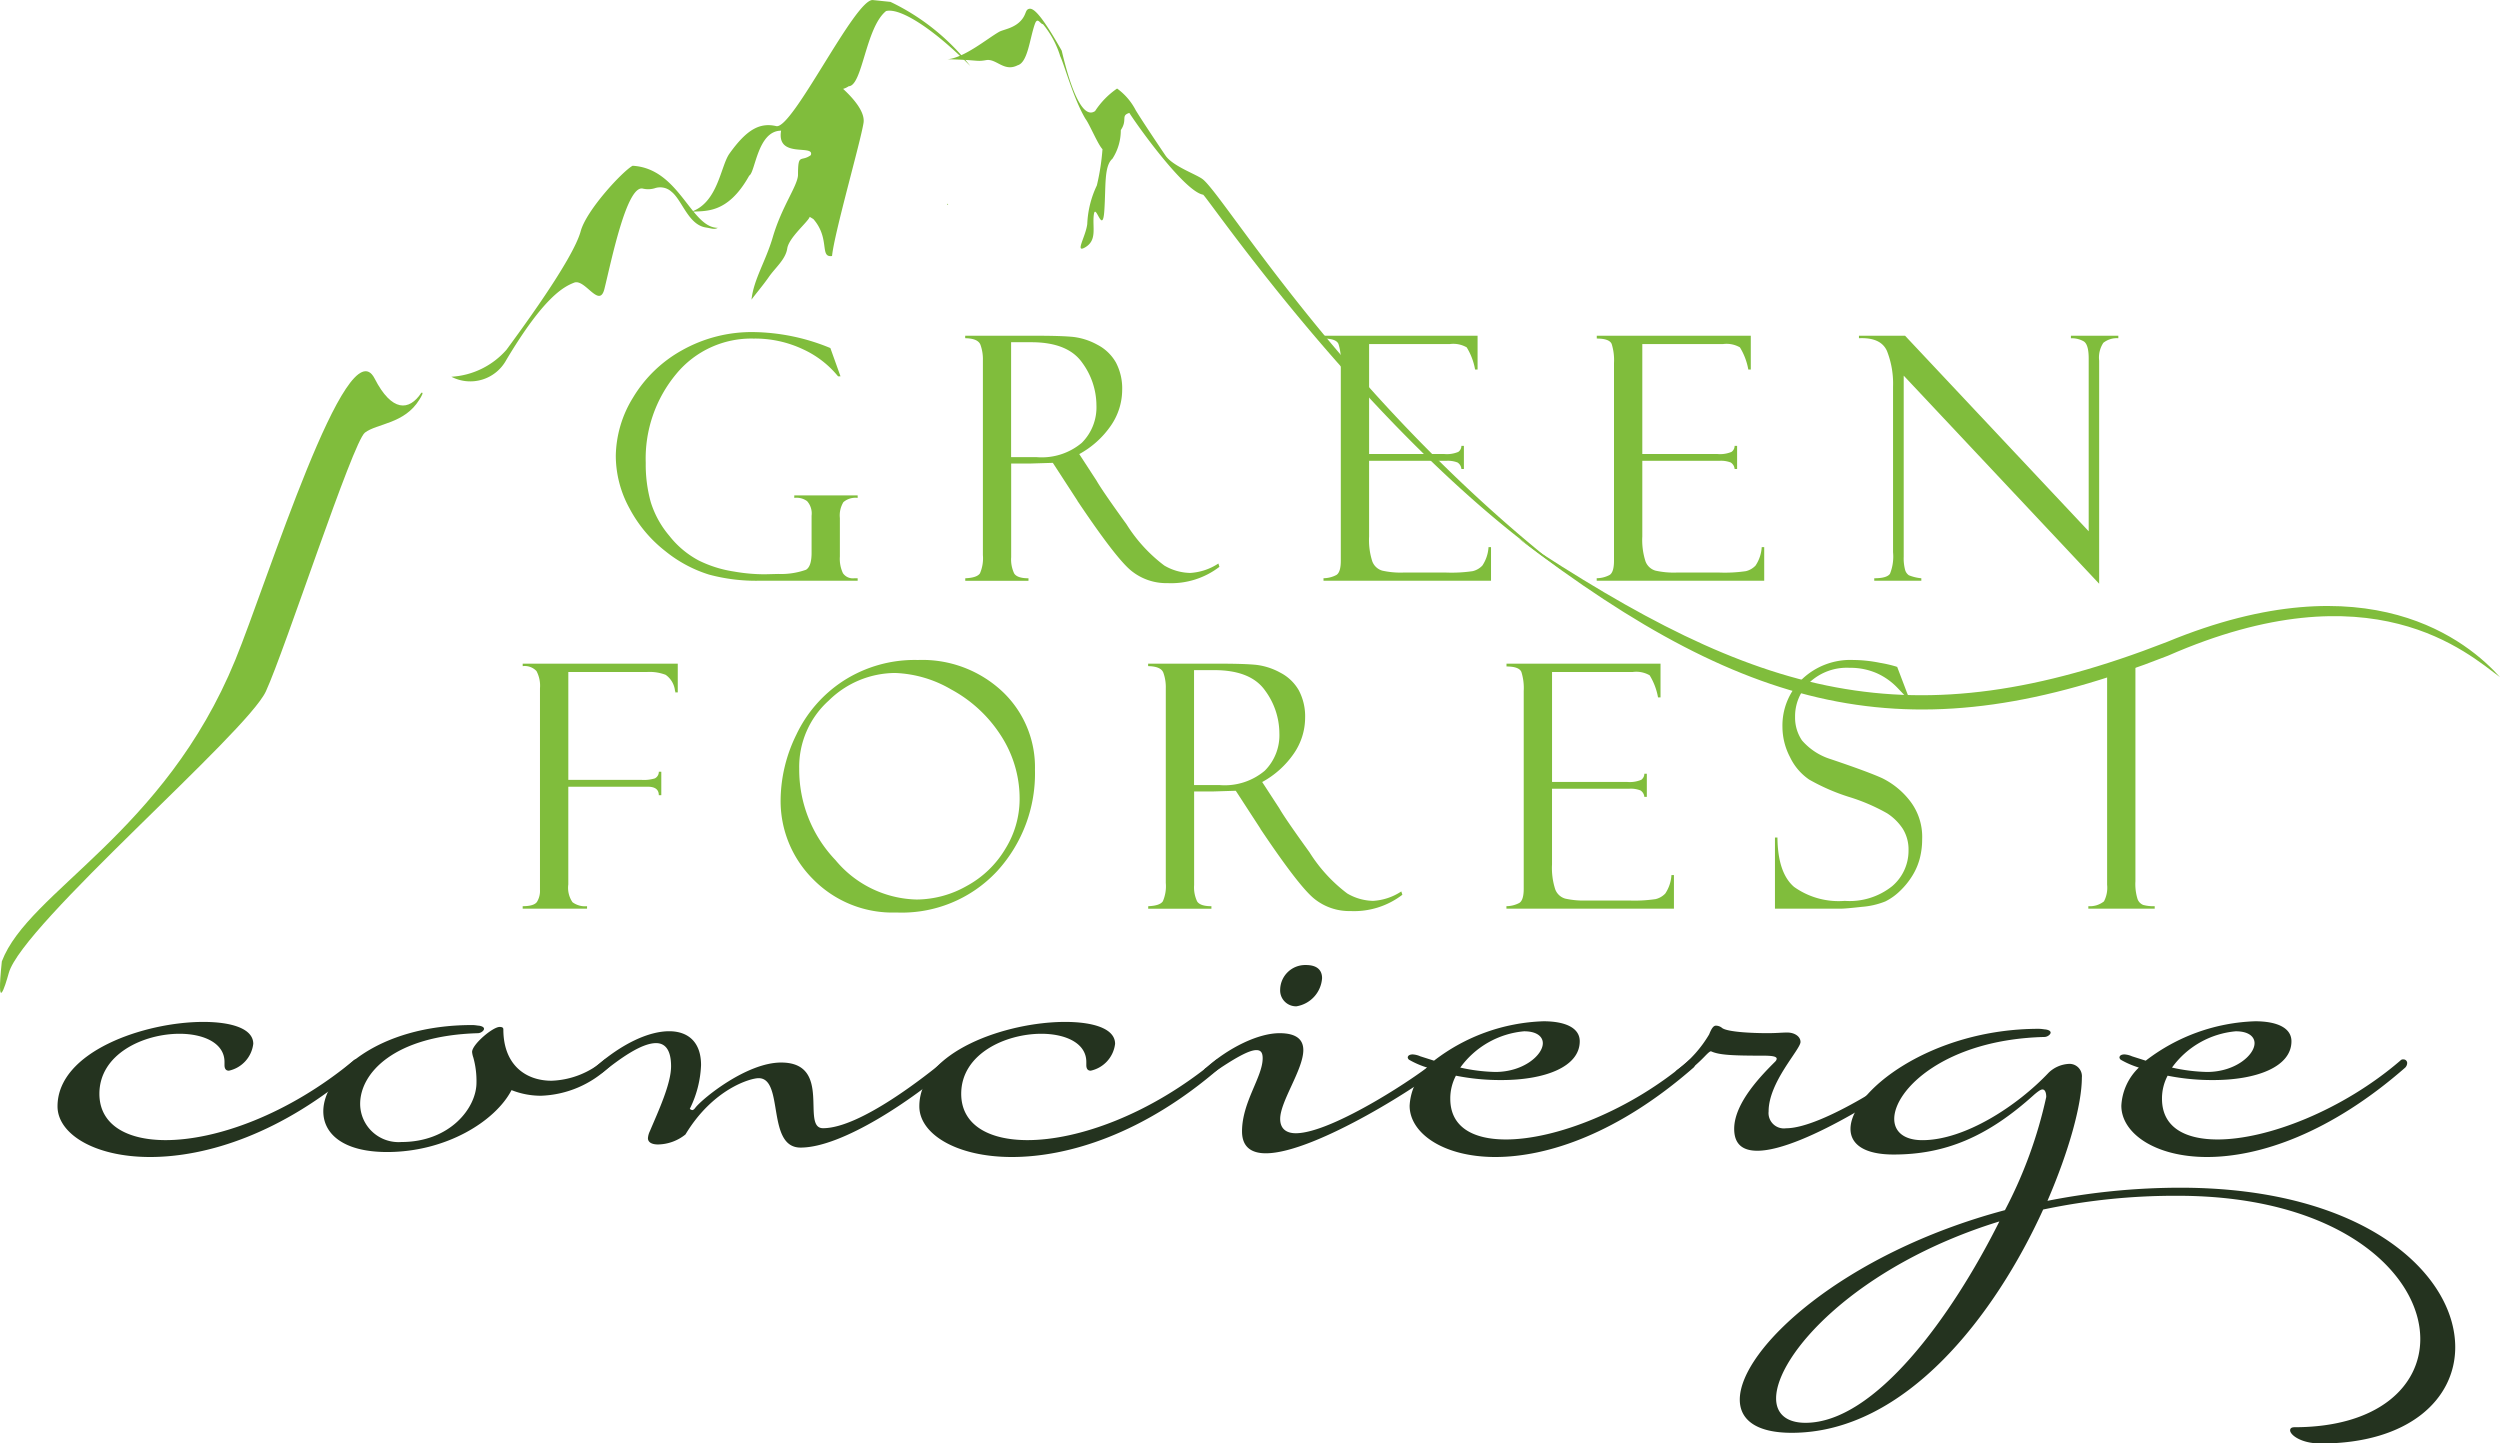 <svg xmlns="http://www.w3.org/2000/svg" width="238.599" height="137.762" viewBox="0 0 238.599 137.762">
  <g id="Сгруппировать_6" data-name="Сгруппировать 6" transform="translate(-107 -89)">
    <g id="Сгруппировать_5" data-name="Сгруппировать 5" transform="translate(107 89)">
      <path id="Контур_1" data-name="Контур 1" d="M-1578.289-2133.27c4.835,0,11.7-2.447,17.906-7.581a.329.329,0,0,1,.3-.119.344.344,0,0,1,.358.358.645.645,0,0,1-.179.418c-7.282,6.327-14.5,8.536-19.876,8.536-5.312,0-8.834-2.209-8.834-4.835,0-5.253,8.357-8.058,13.907-8.058,2.746,0,4.775.656,4.775,2.089a2.982,2.982,0,0,1-2.328,2.566c-.358,0-.418-.3-.418-.537v-.3c0-1.791-1.97-2.686-4.3-2.686-3.4,0-7.64,1.91-7.64,5.73C-1584.616-2134.762-1582.049-2133.27-1578.289-2133.27Z" transform="translate(1594.104 2242.082)" fill="#24331f"/>
      <path id="Контур_2" data-name="Контур 2" d="M-1422.388-2134.359c0-3.522,5.193-8.237,14.206-8.237.3,0,.537.06.656.06.358.059.477.179.477.3,0,.179-.3.418-.6.418-8,.239-11.222,3.82-11.222,6.744a3.661,3.661,0,0,0,3.939,3.641c4.6,0,7.163-3.223,7.163-5.67a8.328,8.328,0,0,0-.3-2.388,2.211,2.211,0,0,1-.119-.537c0-.716,1.97-2.387,2.626-2.387.239,0,.358.06.358.239,0,3.343,2.089,4.895,4.6,4.895a8.094,8.094,0,0,0,5.073-2.03c.119-.06.179-.119.3-.119a.344.344,0,0,1,.358.358.643.643,0,0,1-.179.418,9.878,9.878,0,0,1-6.566,2.805,7.559,7.559,0,0,1-2.805-.537c-1.552,2.985-6.267,5.909-11.878,5.909C-1420.478-2130.479-1422.388-2132.21-1422.388-2134.359Z" transform="translate(1453.244 2240.426)" fill="#24331f"/>
      <path id="Контур_3" data-name="Контур 3" d="M-1245.557-2131.284a.45.45,0,0,0,.239.119c.06,0,.179-.059.3-.239.716-.9,4.895-4.3,8.177-4.3,4.954,0,1.85,6.267,4,6.267,3.581,0,9.968-5.133,11.58-6.446.119-.06.179-.119.3-.119a.344.344,0,0,1,.359.358.644.644,0,0,1-.179.417c-3.4,2.985-10.207,7.64-14.206,7.64-3.283,0-1.552-6.625-4-6.625-.776,0-4.357,1.015-6.984,5.372a4.271,4.271,0,0,1-2.626.955c-.537,0-.955-.179-.955-.6a1.809,1.809,0,0,1,.179-.656c.836-1.97,2.029-4.536,2.029-6.208,0-1.612-.6-2.208-1.432-2.208-1.432,0-3.522,1.552-4.954,2.686a1.954,1.954,0,0,1-.955.418.273.273,0,0,1-.3-.239.722.722,0,0,1,.358-.537c2.626-2.328,5.193-3.462,7.1-3.462,1.851,0,3.044,1.074,3.044,3.223A10.223,10.223,0,0,1-1245.557-2131.284Z" transform="translate(1311.391 2237.112)" fill="#24331f"/>
      <path id="Контур_4" data-name="Контур 4" d="M-1039.324-2133.27c4.835,0,11.7-2.447,17.907-7.581a.329.329,0,0,1,.3-.119.344.344,0,0,1,.358.358.645.645,0,0,1-.179.418c-7.282,6.327-14.5,8.536-19.876,8.536-5.312,0-8.834-2.209-8.834-4.835,0-5.253,8.356-8.058,13.908-8.058,2.746,0,4.775.656,4.775,2.089a2.982,2.982,0,0,1-2.328,2.566c-.358,0-.418-.3-.418-.537v-.3c0-1.791-1.97-2.686-4.3-2.686-3.4,0-7.64,1.91-7.64,5.73C-1045.651-2134.762-1043.084-2133.27-1039.324-2133.27Z" transform="translate(1137.389 2242.082)" fill="#24331f"/>
      <path id="Контур_5" data-name="Контур 5" d="M-863.247-2164.088c3.522,0,12.117-5.73,13.49-7.043a.329.329,0,0,1,.3-.119.344.344,0,0,1,.358.358.644.644,0,0,1-.179.418c-1.492,1.432-12.117,8.3-16.833,8.3-1.373,0-2.268-.6-2.268-2.089,0-2.805,1.97-5.193,1.97-6.984,0-.537-.179-.776-.6-.776-.716,0-2.089.776-4.178,2.208a1.372,1.372,0,0,1-.537.179c-.239,0-.358-.12-.358-.3a.618.618,0,0,1,.3-.418c2.149-1.91,4.954-3.283,6.984-3.283,1.671,0,2.268.656,2.268,1.612,0,1.85-2.208,4.895-2.208,6.566C-864.739-2164.506-864.142-2164.088-863.247-2164.088Zm2.507-14.8a2.921,2.921,0,0,1-2.447,2.686,1.518,1.518,0,0,1-1.552-1.612,2.39,2.39,0,0,1,2.447-2.328C-861.158-2180.144-860.74-2179.607-860.74-2178.891Z" transform="translate(986.918 2272.244)" fill="#24331f"/>
      <path id="Контур_6" data-name="Контур 6" d="M-735.828-2131.99c-4.954,0-8.177-2.268-8.177-4.895a5.419,5.419,0,0,1,1.672-3.641,8.288,8.288,0,0,1-1.672-.716.32.32,0,0,1-.179-.239c0-.179.179-.3.478-.3a2.069,2.069,0,0,1,.716.179l1.313.418a18.045,18.045,0,0,1,10.446-3.76c2.029,0,3.462.6,3.462,1.91,0,2.447-3.343,3.7-7.461,3.7a21.561,21.561,0,0,1-4.357-.417,4.647,4.647,0,0,0-.537,2.208c0,2.686,2.149,3.879,5.313,3.879,4.775,0,11.938-2.8,17.429-7.521a.329.329,0,0,1,.3-.119.344.344,0,0,1,.358.358.645.645,0,0,1-.179.417C-724.069-2134.258-730.814-2131.99-735.828-2131.99Zm-3.342-8.535a16.75,16.75,0,0,0,3.342.418c2.686,0,4.536-1.612,4.536-2.746,0-.6-.537-1.135-1.79-1.135A8.436,8.436,0,0,0-739.17-2140.525Z" transform="translate(878.539 2242.414)" fill="#24331f"/>
      <path id="Контур_7" data-name="Контур 7" d="M-569.3-2130.267c-1.373,0-2.208-.6-2.208-2.089,0-2.507,2.686-5.193,3.939-6.446a.455.455,0,0,0,.119-.239c0-.179-.239-.3-1.254-.3-2.984,0-4.238-.06-5.014-.418-.119,0-.3.179-.537.418a14.569,14.569,0,0,1-1.97,1.73,1.112,1.112,0,0,1-.657.239c-.179,0-.3-.06-.3-.179a.621.621,0,0,1,.3-.478,11.465,11.465,0,0,0,2.985-3.343c.239-.6.418-.835.656-.835a.964.964,0,0,1,.6.239c.537.358,2.686.478,4.3.478.955,0,1.313-.06,1.91-.06.656,0,1.253.358,1.253.9,0,.716-3.044,3.82-3.044,6.625a1.467,1.467,0,0,0,1.671,1.612c3.462,0,11.341-5.252,12.654-6.566a.329.329,0,0,1,.3-.119.344.344,0,0,1,.358.358.644.644,0,0,1-.179.418C-554.912-2136.892-564.82-2130.267-569.3-2130.267Z" transform="translate(737.018 2240.094)" fill="#24331f"/>
      <path id="Контур_8" data-name="Контур 8" d="M-471.558-2110.643c0-6.208-7.64-13.669-23.159-13.669A60.991,60.991,0,0,0-507.551-2123c-4.536,9.968-13.072,21.309-24,21.309-3.4,0-4.954-1.254-4.954-3.164,0-4.834,9.849-13.967,25.308-18.086a42.816,42.816,0,0,0,3.94-10.8c0-.418-.119-.717-.358-.717-.179,0-.418.179-.776.478-4.477,4.059-8.535,5.73-13.43,5.73-2.865,0-4.118-1.015-4.118-2.447,0-3.522,7.64-9.55,17.966-9.55.3,0,.537.06.657.06.358.059.477.178.477.3,0,.179-.3.418-.6.418-9.431.239-14.325,5.014-14.325,7.819,0,1.194.9,2.03,2.686,2.03,4.059,0,9.073-3.283,12.057-6.447a3,3,0,0,1,1.97-.835,1.185,1.185,0,0,1,1.194,1.313c0,2.507-1.194,6.924-3.283,11.759a65.435,65.435,0,0,1,12.654-1.253c17.728,0,26.263,8.3,26.263,15.221,0,4.954-4.417,9.192-12.833,9.192-1.91,0-2.925-.836-2.925-1.253,0-.179.119-.3.418-.3C-475.617-2102.227-471.558-2106.107-471.558-2110.643Zm-40.171-11.222c-13.729,4.238-21.309,12.773-21.309,16.892,0,1.432.955,2.328,2.805,2.328C-523.607-2102.645-516.266-2112.792-511.729-2121.865Z" transform="translate(702.549 2238.437)" fill="#24331f"/>
      <path id="Контур_9" data-name="Контур 9" d="M-290.732-2131.99c-4.954,0-8.177-2.268-8.177-4.895a5.42,5.42,0,0,1,1.671-3.641,8.288,8.288,0,0,1-1.671-.716.32.32,0,0,1-.179-.239c0-.179.179-.3.477-.3a2.069,2.069,0,0,1,.716.179l1.313.418a18.045,18.045,0,0,1,10.446-3.76c2.029,0,3.462.6,3.462,1.91,0,2.447-3.343,3.7-7.461,3.7a21.56,21.56,0,0,1-4.357-.417,4.647,4.647,0,0,0-.537,2.208c0,2.686,2.149,3.879,5.312,3.879,4.775,0,11.938-2.8,17.429-7.521a.329.329,0,0,1,.3-.119.344.344,0,0,1,.358.358.644.644,0,0,1-.179.417C-278.974-2134.258-285.719-2131.99-290.732-2131.99Zm-3.343-8.535a16.752,16.752,0,0,0,3.343.418c2.686,0,4.536-1.612,4.536-2.746,0-.6-.537-1.135-1.791-1.135A8.436,8.436,0,0,0-294.075-2140.525Z" transform="translate(501.369 2242.414)" fill="#24331f"/>
      <g id="Сгруппировать_2" data-name="Сгруппировать 2">
        <g id="Сгруппировать_1" data-name="Сгруппировать 1">
          <path id="Контур_10" data-name="Контур 10" d="M-1032.086-2656.209c-.071-.032-.039-.021-.077-.086h-.015c0,.042,0,.083.005.124C-1032.11-2656.175-1032.115-2656.168-1032.086-2656.209Z" transform="translate(1122.583 2675.731)" fill="#80bd3c"/>
          <path id="Контур_11" data-name="Контур 11" d="M-1623.743-2494.061c1.286-4.608,22.715-22.913,24.539-26.88s8.29-23.809,9.451-24.691,3.767-.826,5.193-3.141c.2-.32.455-.75.191-.662-1.161,1.764-2.817,1.849-4.461-1.362-2.612-5.1-10.219,19.347-13.294,26.86-6.79,16.588-19.751,22.082-22.282,28.772C-1624.945-2490.036-1624.1-2492.767-1623.743-2494.061Z" transform="translate(1624.582 2586.92)" fill="#80bd3c"/>
          <path id="Контур_12" data-name="Контур 12" d="M-1337.064-2661.461c3.6-6.036,5.484-6.99,6.474-7.379,1.042-.409,2.409,2.524,2.891.6.638-2.553,2.128-9.969,3.672-9.575a2.2,2.2,0,0,0,1.111-.029,1.6,1.6,0,0,1,1.623.329c1.016.806,1.6,3.156,3.281,3.411.567.086.8.222,1.133.03-2.578,0-3.662-5.673-8.131-5.922-.944.518-4.4,4.216-4.954,6.251-.762,2.783-6.036,9.875-7.083,11.311a7.588,7.588,0,0,1-5.259,2.574A3.911,3.911,0,0,0-1337.064-2661.461Z" transform="translate(1385.384 2695.817)" fill="#80bd3c"/>
          <path id="Контур_13" data-name="Контур 13" d="M-1186.844-2766.891c.58-.306.786-4.277,3.041-4.288-.463,2.711,3.24,1.253,2.834,2.337-.961.7-1.221-.262-1.221,1.925-.08,1.072-1.546,2.975-2.406,5.9-.689,2.342-1.822,4.022-2.033,5.967.31-.445,1.047-1.294,1.667-2.182s1.589-1.659,1.746-2.705,1.993-2.541,2.144-3.018l.351.214c1.622,1.864.564,3.7,1.781,3.524.2-2.131,2.745-10.977,3.006-12.72.157-1.049-1-2.355-1.95-3.229a2,2,0,0,0,.537-.254c1.314-.044,1.607-5.6,3.562-7.175,1.4-.35,4.683,1.845,8.044,5.25a21.332,21.332,0,0,0-7.625-6.125l-1.676-.175c-1.677-.175-7.684,12.382-9.221,12.031s-2.785.263-4.47,2.626c-.851,1.194-1.088,4.681-3.667,5.556C-1191.107-2763.565-1188.939-2763.128-1186.844-2766.891Z" transform="translate(1258.351 2783.65)" fill="#80bd3c"/>
          <path id="Контур_14" data-name="Контур 14" d="M-1028.323-2773.281c.975-.171,1.7,1.159,3,.494.969-.265,1.148-2.5,1.638-3.912.266-.771.512-.019.782-.015a8.85,8.85,0,0,1,1.65,3.067c.4.827,1.279,4.1,2.421,5.992.361.467,1.21,2.5,1.611,2.871a21.87,21.87,0,0,1-.537,3.46,9.407,9.407,0,0,0-.916,3.681c-.143,1.2-1.2,2.8-.225,2.245,1.214-.687.69-1.942.853-3.139s.837,2.031,1-.363-.041-4.25.773-4.968a5.007,5.007,0,0,0,.8-2.735c.673-1-.037-1.373.814-1.639,1.016,1.572,5.323,7.526,7.05,7.806.774.74,16.276,23.491,34.459,35.961-20.787-16.3-32.257-35.587-34.478-37.417-.574-.474-2.877-1.245-3.583-2.288s-2.191-3.258-2.837-4.316a5.9,5.9,0,0,0-1.779-2.073,7.669,7.669,0,0,0-2.1,2.15c-1.135.788-2.263-1.841-3.185-5.764-1.931-3.412-2.69-4.1-3.116-3.993-.341.086-.265.424-.605.909-.661.942-1.821,1.042-2.253,1.287-1.12.635-3.317,2.48-4.922,2.616C-1029.043-2773.3-1029.3-2773.11-1028.323-2773.281Z" transform="translate(1122.442 2779.019)" fill="#80bd3c"/>
        </g>
        <path id="Контур_15" data-name="Контур 15" d="M-675.038-2447.006c22.439,17.181,38.015,20.631,62,11.207,19.508-8.553,28.61-.225,31.693,2.048-2.979-3.324-12.451-11.356-31.788-3.362C-637.687-2427.54-652.185-2431.839-675.038-2447.006Z" transform="translate(819.946 2498.381)" fill="#80bd3c"/>
      </g>
      <g id="Сгруппировать_3" data-name="Сгруппировать 3" transform="translate(49.886 62.99)">
        <path id="Контур_16" data-name="Контур 16" d="M-1297.692-2368.368v-.238h14.8v2.746h-.238v-.111a.127.127,0,0,1-.032-.095,2.133,2.133,0,0,0-.889-1.476,4.29,4.29,0,0,0-1.746-.27h-7.541v10.3h7.02a3.567,3.567,0,0,0,1.236-.143.693.693,0,0,0,.38-.635h.238v2.239h-.238q0-.81-1.046-.809h-7.591v9.322a2.438,2.438,0,0,0,.4,1.7,2.011,2.011,0,0,0,1.389.38v.238h-6.144v-.238q1.079,0,1.365-.412a2.016,2.016,0,0,0,.286-1.159v-19.228a2.967,2.967,0,0,0-.333-1.642A1.532,1.532,0,0,0-1297.692-2368.368Z" transform="translate(1297.692 2368.955)" fill="#80bd3c"/>
        <path id="Контур_17" data-name="Контур 17" d="M-1123.3-2370.894a11.166,11.166,0,0,1,8.049,2.992,9.914,9.914,0,0,1,3.127,7.47,13.8,13.8,0,0,1-3.62,9.7,12.422,12.422,0,0,1-9.6,3.937,10.622,10.622,0,0,1-7.954-3.175,10.526,10.526,0,0,1-3.1-7.62,14.368,14.368,0,0,1,1.492-6.16,12.507,12.507,0,0,1,4.493-5.151A12.56,12.56,0,0,1-1123.3-2370.894Zm-.1,22.86a9.776,9.776,0,0,0,4.763-1.294,9.622,9.622,0,0,0,3.7-3.564,9.028,9.028,0,0,0,1.349-4.667,11.039,11.039,0,0,0-1.818-6.175,12.922,12.922,0,0,0-4.715-4.35,11.369,11.369,0,0,0-5.358-1.571,9.081,9.081,0,0,0-6.31,2.619,8.5,8.5,0,0,0-2.834,6.509,12.5,12.5,0,0,0,3.461,8.731A10.361,10.361,0,0,0-1123.4-2348.034Z" transform="translate(1161.014 2370.894)" fill="#80bd3c"/>
        <path id="Контур_18" data-name="Контур 18" d="M-906.55-2368.368v-.238h6.636q2.524,0,3.651.111a6.25,6.25,0,0,1,2.31.739,4.3,4.3,0,0,1,1.786,1.7,5.3,5.3,0,0,1,.6,2.63,6.036,6.036,0,0,1-1.072,3.392,8.725,8.725,0,0,1-3.025,2.725l1.651,2.538q.54.951,2.866,4.172a14.654,14.654,0,0,0,3.6,3.926,5.053,5.053,0,0,0,2.461.706,5.453,5.453,0,0,0,2.7-.9l.1.317a7.567,7.567,0,0,1-4.948,1.556,5.315,5.315,0,0,1-3.489-1.2q-1.46-1.2-5.08-6.6a.09.09,0,0,1-.031-.064l-2.351-3.617-2.083.064h-1.893v8.941a3.134,3.134,0,0,0,.283,1.546q.283.468,1.368.468v.238h-6.032v-.238q1.127-.048,1.4-.476a3.62,3.62,0,0,0,.278-1.745v-18.577a4.066,4.066,0,0,0-.238-1.5Q-905.344-2368.352-906.55-2368.368Zm4.382.381v10.97h2.449a5.938,5.938,0,0,0,4.295-1.366,4.785,4.785,0,0,0,1.4-3.588,6.919,6.919,0,0,0-1.376-4.088q-1.376-1.929-4.843-1.929Z" transform="translate(966.241 2368.955)" fill="#80bd3c"/>
        <path id="Контур_19" data-name="Контур 19" d="M-682.425-2368.336v-.27h14.7v3.223h-.238a6.05,6.05,0,0,0-.8-2.111,2.55,2.55,0,0,0-1.6-.318h-7.716v10.494h7.16a2.829,2.829,0,0,0,1.349-.2.7.7,0,0,0,.3-.579h.238v2.207h-.238a.8.8,0,0,0-.373-.619,2.541,2.541,0,0,0-1.088-.159h-7.35v7.223a6.636,6.636,0,0,0,.3,2.357,1.442,1.442,0,0,0,.959.906,8.047,8.047,0,0,0,1.99.182h4.122a13.933,13.933,0,0,0,2.513-.134,1.859,1.859,0,0,0,.927-.536,3.549,3.549,0,0,0,.587-1.759h.238v3.207h-15.987v-.238a2.654,2.654,0,0,0,1.23-.309q.421-.262.421-1.357V-2366a5.123,5.123,0,0,0-.222-1.808Q-681.219-2368.336-682.425-2368.336Z" transform="translate(776.319 2368.955)" fill="#80bd3c"/>
        <path id="Контур_20" data-name="Контур 20" d="M-502.91-2370.243l1.111,2.92-.191.032q0-.015-.881-.937a6.274,6.274,0,0,0-2.016-1.42,6.294,6.294,0,0,0-2.564-.5,5.205,5.205,0,0,0-3.8,1.373,4.462,4.462,0,0,0-1.4,3.31,3.872,3.872,0,0,0,.659,2.246,5.988,5.988,0,0,0,2.753,1.792q3.6,1.215,4.927,1.825a7.578,7.578,0,0,1,2.558,2.07,5.6,5.6,0,0,1,1.231,3.743,7.26,7.26,0,0,1-.222,1.816,6.06,6.06,0,0,1-.714,1.666,7.268,7.268,0,0,1-1.183,1.459,5.493,5.493,0,0,1-1.405,1,7.573,7.573,0,0,1-2.254.515q-1.54.174-2.032.174h-6.239v-6.794h.238q.031,3.382,1.587,4.715a7.329,7.329,0,0,0,4.842,1.333,6.506,6.506,0,0,0,4.533-1.413,4.439,4.439,0,0,0,1.548-3.4,3.755,3.755,0,0,0-.54-2.056,5.077,5.077,0,0,0-1.508-1.492,18.126,18.126,0,0,0-3.665-1.569,19.449,19.449,0,0,1-3.77-1.647,5.392,5.392,0,0,1-1.819-2.126,6.25,6.25,0,0,1-.731-2.895,6.139,6.139,0,0,1,1.865-4.552,6.674,6.674,0,0,1,4.9-1.84,13.185,13.185,0,0,1,2.54.27,12.432,12.432,0,0,1,1.524.349A.28.28,0,0,0-502.91-2370.243Z" transform="translate(634.087 2370.894)" fill="#80bd3c"/>
        <path id="Контур_21" data-name="Контур 21" d="M-314.047-2367.809v20.645a4.8,4.8,0,0,0,.2,1.69.961.961,0,0,0,.54.571,3.671,3.671,0,0,0,1.1.119v.239h-6.334v-.239a2.157,2.157,0,0,0,1.492-.46,2.8,2.8,0,0,0,.3-1.586v-20.338Z" transform="translate(467.965 2368.28)" fill="#80bd3c"/>
      </g>
      <g id="Сгруппировать_4" data-name="Сгруппировать 4" transform="translate(58.771 31.693)">
        <path id="Контур_22" data-name="Контур 22" d="M-1216.384-2552.479v.238h-9.43a17.238,17.238,0,0,1-4.755-.588,12.534,12.534,0,0,1-4.159-2.23,12.677,12.677,0,0,1-3.429-4.088,10.47,10.47,0,0,1-1.31-5,10.859,10.859,0,0,1,1.643-5.572,12.546,12.546,0,0,1,4.675-4.517,13.572,13.572,0,0,1,6.874-1.738,19.779,19.779,0,0,1,7.287,1.524l.968,2.7h-.233a9.3,9.3,0,0,0-3.34-2.58,10.7,10.7,0,0,0-4.72-1.024,9.274,9.274,0,0,0-7.409,3.405,12.62,12.62,0,0,0-2.887,8.454,13.444,13.444,0,0,0,.476,3.739,9.156,9.156,0,0,0,1.786,3.238,8.8,8.8,0,0,0,2.81,2.35,11.4,11.4,0,0,0,3.358,1.048,16.8,16.8,0,0,0,2.953.261l1.254-.031a7.112,7.112,0,0,0,2.659-.4q.532-.318.532-1.619v-3.541a1.761,1.761,0,0,0-.428-1.389,1.692,1.692,0,0,0-1.223-.31v-.238h6.049v.238a1.768,1.768,0,0,0-1.357.4,2.428,2.428,0,0,0-.341,1.521v3.676a3.21,3.21,0,0,0,.294,1.592,1.149,1.149,0,0,0,1.072.483Z" transform="translate(1239.467 2575.975)" fill="#80bd3c"/>
        <path id="Контур_23" data-name="Контур 23" d="M-1020.958-2573.449v-.238h6.636q2.524,0,3.651.111a6.25,6.25,0,0,1,2.31.739,4.306,4.306,0,0,1,1.786,1.7,5.294,5.294,0,0,1,.6,2.629,6.031,6.031,0,0,1-1.072,3.392,8.717,8.717,0,0,1-3.024,2.725l1.651,2.538q.54.952,2.866,4.172a14.655,14.655,0,0,0,3.6,3.927,5.055,5.055,0,0,0,2.461.706,5.457,5.457,0,0,0,2.7-.9l.1.317a7.568,7.568,0,0,1-4.948,1.556,5.312,5.312,0,0,1-3.489-1.2q-1.459-1.2-5.08-6.6a.089.089,0,0,1-.032-.063l-2.35-3.617-2.084.063h-1.893v8.941a3.129,3.129,0,0,0,.283,1.545q.283.468,1.368.468v.238h-6.033v-.238q1.127-.048,1.405-.476a3.622,3.622,0,0,0,.278-1.745v-18.577a4.068,4.068,0,0,0-.238-1.5Q-1019.752-2573.433-1020.958-2573.449Zm4.382.381v10.97h2.449a5.941,5.941,0,0,0,4.295-1.365,4.786,4.786,0,0,0,1.4-3.588,6.923,6.923,0,0,0-1.376-4.088q-1.376-1.928-4.844-1.928Z" transform="translate(1054.304 2574.036)" fill="#80bd3c"/>
        <path id="Контур_24" data-name="Контур 24" d="M-796.832-2573.417v-.27h14.7v3.223h-.238a6.056,6.056,0,0,0-.8-2.112,2.554,2.554,0,0,0-1.6-.317h-7.715v10.494h7.16a2.822,2.822,0,0,0,1.349-.2.7.7,0,0,0,.3-.579h.238v2.207h-.238a.807.807,0,0,0-.373-.619,2.549,2.549,0,0,0-1.087-.158h-7.35v7.223a6.64,6.64,0,0,0,.3,2.358,1.442,1.442,0,0,0,.959.9,8.006,8.006,0,0,0,1.99.183h4.122a13.974,13.974,0,0,0,2.513-.134,1.857,1.857,0,0,0,.928-.536,3.548,3.548,0,0,0,.586-1.759h.238v3.207h-15.987v-.238a2.659,2.659,0,0,0,1.23-.31q.42-.261.421-1.356v-18.879a5.125,5.125,0,0,0-.223-1.809Q-795.626-2573.417-796.832-2573.417Z" transform="translate(864.381 2574.036)" fill="#80bd3c"/>
        <path id="Контур_25" data-name="Контур 25" d="M-625.969-2573.417v-.27h14.7v3.223h-.238a6.056,6.056,0,0,0-.8-2.112,2.554,2.554,0,0,0-1.6-.317h-7.716v10.494h7.16a2.822,2.822,0,0,0,1.35-.2.7.7,0,0,0,.3-.579h.238v2.207h-.238a.807.807,0,0,0-.373-.619,2.55,2.55,0,0,0-1.087-.158h-7.35v7.223a6.644,6.644,0,0,0,.3,2.358,1.442,1.442,0,0,0,.959.9,8.005,8.005,0,0,0,1.99.183h4.122a13.974,13.974,0,0,0,2.512-.134,1.856,1.856,0,0,0,.927-.536,3.549,3.549,0,0,0,.587-1.759h.238v3.207h-15.987v-.238a2.658,2.658,0,0,0,1.23-.31q.42-.261.421-1.356v-18.879a5.13,5.13,0,0,0-.222-1.809Q-624.763-2573.417-625.969-2573.417Z" transform="translate(719.593 2574.036)" fill="#80bd3c"/>
        <path id="Контур_26" data-name="Контур 26" d="M-441.746-2573.687h4.524v.238a2.069,2.069,0,0,0-1.429.437,2.553,2.553,0,0,0-.4,1.706v21.289l-18.654-19.862v17.292a4.3,4.3,0,0,0,.127,1.221.925.925,0,0,0,.365.54,4.176,4.176,0,0,0,1.19.286v.238h-4.493v-.238q1.206,0,1.5-.428a4.367,4.367,0,0,0,.294-2.047v-15.817a8.495,8.495,0,0,0-.579-3.395q-.58-1.317-2.675-1.222v-.238h4.4l17.526,18.663v-16.5q0-1.333-.476-1.627a2.3,2.3,0,0,0-1.222-.293Z" transform="translate(580.623 2574.036)" fill="#80bd3c"/>
      </g>
    </g>
  </g>
</svg>
